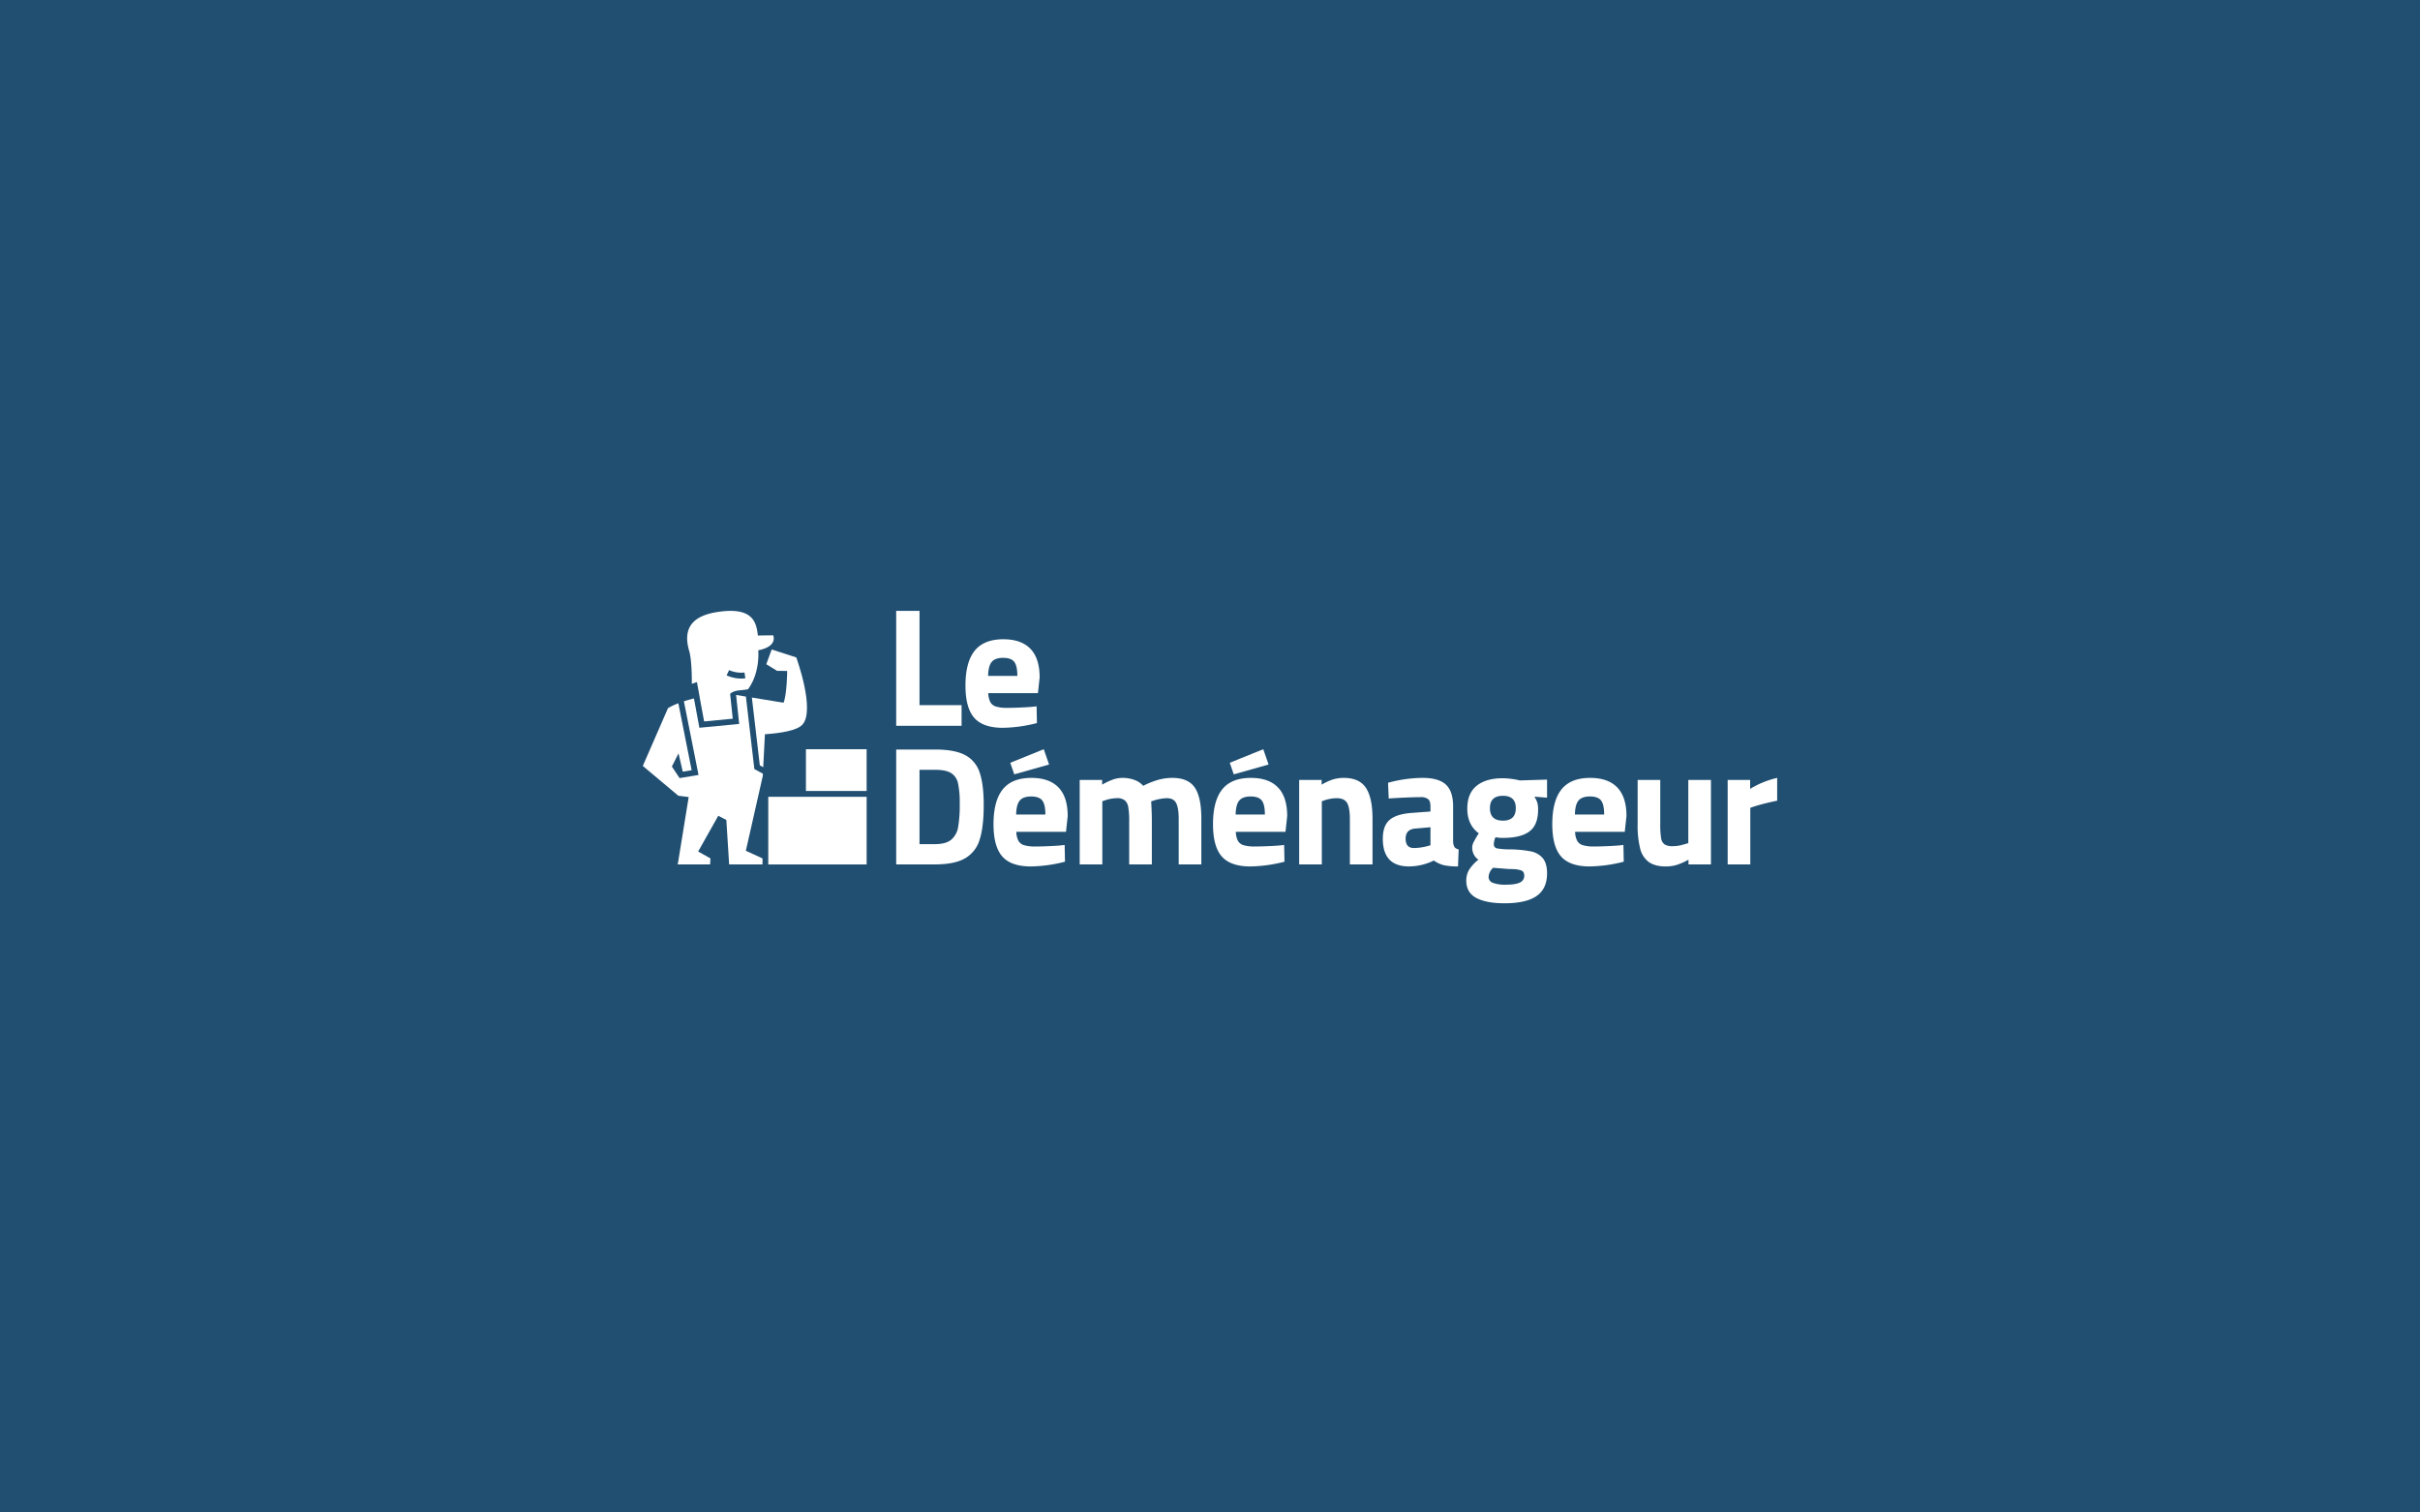 <svg xmlns="http://www.w3.org/2000/svg" xmlns:xlink="http://www.w3.org/1999/xlink" width="1280" height="800" viewBox="0 0 1280 800">
  <rect x="0" y="0" width="1280" height="800" fill="#808080" stroke="none"/>
  <defs>
    <clipPath id="clip-path">
      <rect id="Rectangle_164" data-name="Rectangle 164" width="600" height="154.656" fill="#fff"/>
    </clipPath>
    <clipPath id="clip-Le_Déménageur-a">
      <rect width="1280" height="800"/>
    </clipPath>
  </defs>
  <g id="Le_Déménageur-a" data-name="Le Déménageur-a" clip-path="url(#clip-Le_Déménageur-a)">
    <rect width="1280" height="800" fill="#204f72"/>
    <g id="Groupe_309" data-name="Groupe 309" transform="translate(340 323.112)">
      <g id="Groupe_308" data-name="Groupe 308" transform="translate(0 0)" clip-path="url(#clip-path)">
        <path id="Tracé_434" data-name="Tracé 434" d="M63.508,66.2,59,63.741,54.522,25.408l-5.18-.847,1.63,15.327L29.918,41.911,27.057,26.419c-2,.482-3.766,1-5.325,1.506l7.737,38.961L19.476,68.53l-.011-.067-.04.027-4.056-6.077,3.515-6.953,2.254,9.676,4.691-.773L18.8,28.965a34.165,34.165,0,0,0-5.483,2.575L0,62.107,18.789,77.866l5.477.7-5.7,35.1-.263.54h17.3l.179-3.192-6.509-3.639,10.627-18.9,4.279,2.195,1.485,23.539H63.3v-3.192l-8.8-4.05,8.948-39.515Z" transform="translate(0 19.911)" fill="#fff"/>
        <path id="Tracé_435" data-name="Tracé 435" d="M55.336,15.477l-13-4.2-2.85,7.8,5.718,3.507,5.334.043s-.107,12.407-1.918,16.8L31.857,36.693l4.2,35.873,1.807.985.894-17.431c8.869-.621,17.039-2.046,19.807-5.066,7.006-7.639-3.225-35.576-3.225-35.576" transform="translate(25.826 9.144)" fill="#fff"/>
        <path id="Tracé_436" data-name="Tracé 436" d="M58.452,12.925l-8.1.105C49.569,6.095,47.832-2.415,28.668.639,17.322,2.45,10.125,7.893,14.023,21.189c1.584,5.4,1.392,17.368,1.392,17.368l2.712-.878,1.461,7.978-.029.005,2.37,12.825,15.146-1.454L35.688,43.956l-.054-.009c2.381-2.309,5.906-1.718,9.517-2.5,6.582-8.961,5.4-20.6,5.4-20.6,10.634-2.088,7.9-7.922,7.9-7.922M41.477,35.806a19.319,19.319,0,0,1-7.67-1.688l1.34-2.772a15.77,15.77,0,0,0,8.119,1.248l.471,3.042a14.718,14.718,0,0,1-2.26.17" transform="translate(10.502 0)" fill="#fff"/>
        <path id="Tracé_437" data-name="Tracé 437" d="M36.649,54.31V90.095H88.673V54.31Z" transform="translate(29.71 44.028)" fill="#fff"/>
        <path id="Tracé_438" data-name="Tracé 438" d="M47.65,40.413V62.5h32.1V40.413Z" transform="translate(38.63 32.762)" fill="#fff"/>
        <path id="Tracé_439" data-name="Tracé 439" d="M108.6,49.87v10.9H74.015V0H86.348V49.87Z" transform="translate(60.003 0)" fill="#fff"/>
        <path id="Tracé_440" data-name="Tracé 440" d="M98.9,49.851q-4.647-5.272-4.646-17.069,0-12.336,4.871-18.411T114.27,8.292q9.471,0,14.342,5.05t4.873,15.148L132.59,36.8H106.316a11.145,11.145,0,0,0,1.115,4.78,5.093,5.093,0,0,0,3.038,2.323,20.063,20.063,0,0,0,5.854.672q2.952,0,7.06-.179t5.992-.359l2.5-.268.179,8.847A76.01,76.01,0,0,1,114,55.122q-10.459,0-15.1-5.271m22.791-22.165q0-5.361-1.655-7.464t-5.854-2.1q-4.291,0-6.077,2.189t-1.878,7.373Z" transform="translate(76.408 6.722)" fill="#fff"/>
        <path id="Tracé_441" data-name="Tracé 441" d="M110.388,43.4a15.8,15.8,0,0,1,7.73,9.158q2.2,6.26,2.191,17.339,0,11.53-2.144,18.232a16.891,16.891,0,0,1-7.728,9.923q-5.59,3.216-15.958,3.216H74.015V40.5H94.479q10.367,0,15.909,2.9m-7.281,44.82a11.043,11.043,0,0,0,3.663-6.66,68.655,68.655,0,0,0,.847-12.376,48.977,48.977,0,0,0-.893-10.817,8.438,8.438,0,0,0-3.663-5.407q-2.773-1.741-8.583-1.742H86.348V90.545h8.132q5.81,0,8.628-2.323" transform="translate(60.003 32.831)" fill="#fff"/>
        <path id="Tracé_442" data-name="Tracé 442" d="M107.093,97.138q-4.65-5.272-4.648-17.069,0-12.336,4.873-18.411t15.148-6.078q9.471,0,14.342,5.052t4.871,15.146l-.893,8.313H114.511a11.09,11.09,0,0,0,1.117,4.78,5.082,5.082,0,0,0,3.038,2.323,20.049,20.049,0,0,0,5.852.672q2.95,0,7.063-.179t5.988-.359l2.5-.268.179,8.849a76.1,76.1,0,0,1-18.054,2.5q-10.457,0-15.1-5.271M111.3,47.585l17.719-7.172,2.812,8.085-18.42,5.2Zm18.579,27.388q0-5.361-1.655-7.464t-5.852-2.1q-4.291,0-6.078,2.189t-1.878,7.373Z" transform="translate(83.051 32.762)" fill="#fff"/>
        <path id="Tracé_443" data-name="Tracé 443" d="M171.21,97.138q-4.65-5.272-4.648-17.069,0-12.336,4.873-18.411t15.148-6.078q9.471,0,14.342,5.052T205.8,75.778l-.891,8.313H178.628a11.091,11.091,0,0,0,1.117,4.78,5.082,5.082,0,0,0,3.038,2.323,20.049,20.049,0,0,0,5.852.672q2.95,0,7.065-.179t5.986-.359l2.5-.268.179,8.849a76.1,76.1,0,0,1-18.054,2.5q-10.457,0-15.1-5.271m4.212-49.553,17.719-7.172,2.812,8.085-18.42,5.2ZM194,74.974q0-5.361-1.655-7.464t-5.852-2.1q-4.289,0-6.079,2.189t-1.878,7.373Z" transform="translate(135.03 32.762)" fill="#fff"/>
        <path id="Tracé_444" data-name="Tracé 444" d="M127.618,49.863H139.5v2.5a35.76,35.76,0,0,1,5.763-2.727,15.664,15.664,0,0,1,5.139-.849,17.961,17.961,0,0,1,6.033,1.028,11.2,11.2,0,0,1,4.784,3.172,42.5,42.5,0,0,1,7.907-3.172,28.179,28.179,0,0,1,7.552-1.028q8.311,0,11.8,5.1t3.486,16.443V94.549H179.988V70.686q0-5.986-1.34-8.581t-5-2.589a26.029,26.029,0,0,0-6.882,1.249l-1.34.449q.356,5.986.357,10.187V94.549H153.8V71.578a40.8,40.8,0,0,0-.494-7.328,5.924,5.924,0,0,0-1.876-3.62,6.53,6.53,0,0,0-4.156-1.115,21.317,21.317,0,0,0-6.614,1.249l-1.072.357V94.549H127.618Z" transform="translate(103.458 39.552)" fill="#fff"/>
        <path id="Tracé_445" data-name="Tracé 445" d="M191.733,49.863h11.884v2.5a29.622,29.622,0,0,1,6.033-2.77,19.3,19.3,0,0,1,5.675-.806q8.224,0,11.71,5.273t3.486,16.265V94.549H218.546V70.686q0-6.168-1.478-8.67t-5.586-2.5a21.542,21.542,0,0,0-6.7,1.249l-1.07.357V94.549H191.733Z" transform="translate(155.435 39.552)" fill="#fff"/>
        <path id="Tracé_446" data-name="Tracé 446" d="M216.165,80.963q0-6.969,3.71-10.055t11.932-3.62l9.559-.715V63.8q0-2.681-1.206-3.754a6.107,6.107,0,0,0-4.065-1.072q-2.952,0-8.135.223t-8.668.493l-.357-8.313a70.414,70.414,0,0,1,18.232-2.591q8.58,0,12.378,3.574t3.8,11.44v18.59a6.481,6.481,0,0,0,.755,3.038,3.562,3.562,0,0,0,2.191,1.162l-.357,9.024a34.431,34.431,0,0,1-7.373-.625,15.523,15.523,0,0,1-5.407-2.5,30.157,30.157,0,0,1-13.138,3.127q-13.854,0-13.852-14.656m23.861,3.842,1.34-.357V74.885l-8.132.715q-5.006.448-5,5.363t4.38,4.916a28.858,28.858,0,0,0,7.417-1.074" transform="translate(175.242 39.552)" fill="#fff"/>
        <path id="Tracé_447" data-name="Tracé 447" d="M245.868,112.208q-5.318-2.814-5.32-9.16a10.946,10.946,0,0,1,1.563-5.854,21.523,21.523,0,0,1,4.873-5.227,7.053,7.053,0,0,1-2.457-2.77,7.886,7.886,0,0,1-.849-3.576,6.491,6.491,0,0,1,.67-2.769,52.593,52.593,0,0,1,2.814-4.827q-6.076-4.468-6.077-13.048,0-8.135,4.961-12.112t13.808-3.976a43.066,43.066,0,0,1,9.026,1.161l14.389-.445v9.564l-6.7-.536a14.115,14.115,0,0,1,1.563,3.216,13.324,13.324,0,0,1,.4,3.665q0,8.042-4.559,11.485t-13.852,3.44a17.835,17.835,0,0,1-4.112-.359,9.859,9.859,0,0,0-.894,3.665,2.112,2.112,0,0,0,1.834,2.28,41.764,41.764,0,0,0,6.833.491,60.8,60.8,0,0,1,10.951,1.072,10.845,10.845,0,0,1,6.3,3.62q2.235,2.73,2.236,8,0,8.129-5.543,11.976t-16.982,3.842q-9.56,0-14.877-2.816m23.055-8.175a3.784,3.784,0,0,0,2.28-3.576q0-2.235-1.653-2.816a13.274,13.274,0,0,0-3.842-.67c-1.463-.06-2.43-.091-2.906-.091l-8.041-.625a6.944,6.944,0,0,0-2.414,4.827,3.275,3.275,0,0,0,2.28,3.127,18.473,18.473,0,0,0,6.926.981q5.09,0,7.371-1.159m-2.187-39.325q0-6.524-6.794-6.526-6.882,0-6.882,6.526,0,6.616,6.882,6.613,6.79,0,6.794-6.613" transform="translate(195.009 39.633)" fill="#fff"/>
        <path id="Tracé_448" data-name="Tracé 448" d="M270.316,90.348q-4.647-5.272-4.646-17.069,0-12.336,4.871-18.411t15.148-6.078q9.471,0,14.344,5.052t4.872,15.146l-.9,8.313H277.735a11.062,11.062,0,0,0,1.119,4.78A5.073,5.073,0,0,0,281.89,84.4a20.054,20.054,0,0,0,5.854.672q2.947,0,7.062-.179t5.988-.359l2.5-.268.177,8.849a76.08,76.08,0,0,1-18.051,2.5q-10.462,0-15.107-5.271m22.791-22.165q0-5.361-1.653-7.464t-5.856-2.1q-4.289,0-6.075,2.189t-1.878,7.373Z" transform="translate(215.375 39.552)" fill="#fff"/>
        <path id="Tracé_449" data-name="Tracé 449" d="M296.538,92.817a12.494,12.494,0,0,1-4.6-7.149A49.811,49.811,0,0,1,290.6,72.8V49.382h11.976V72.975a42.171,42.171,0,0,0,.447,7.2,4.841,4.841,0,0,0,1.832,3.306,7.648,7.648,0,0,0,4.244.94,17.577,17.577,0,0,0,3.708-.359q1.654-.356,4.6-1.251V49.382h11.976V94.068H317.5v-2.5a32.781,32.781,0,0,1-6.392,2.816,20.122,20.122,0,0,1-5.586.759q-5.723,0-8.983-2.323" transform="translate(235.583 40.033)" fill="#fff"/>
        <path id="Tracé_450" data-name="Tracé 450" d="M316.9,49.863h11.885V54.6a47.879,47.879,0,0,1,14.3-5.81V60.855a121.457,121.457,0,0,0-12.423,3.129l-1.787.625v29.94H316.9Z" transform="translate(256.91 39.552)" fill="#fff"/>
      </g>
    </g>
  </g>
</svg>

